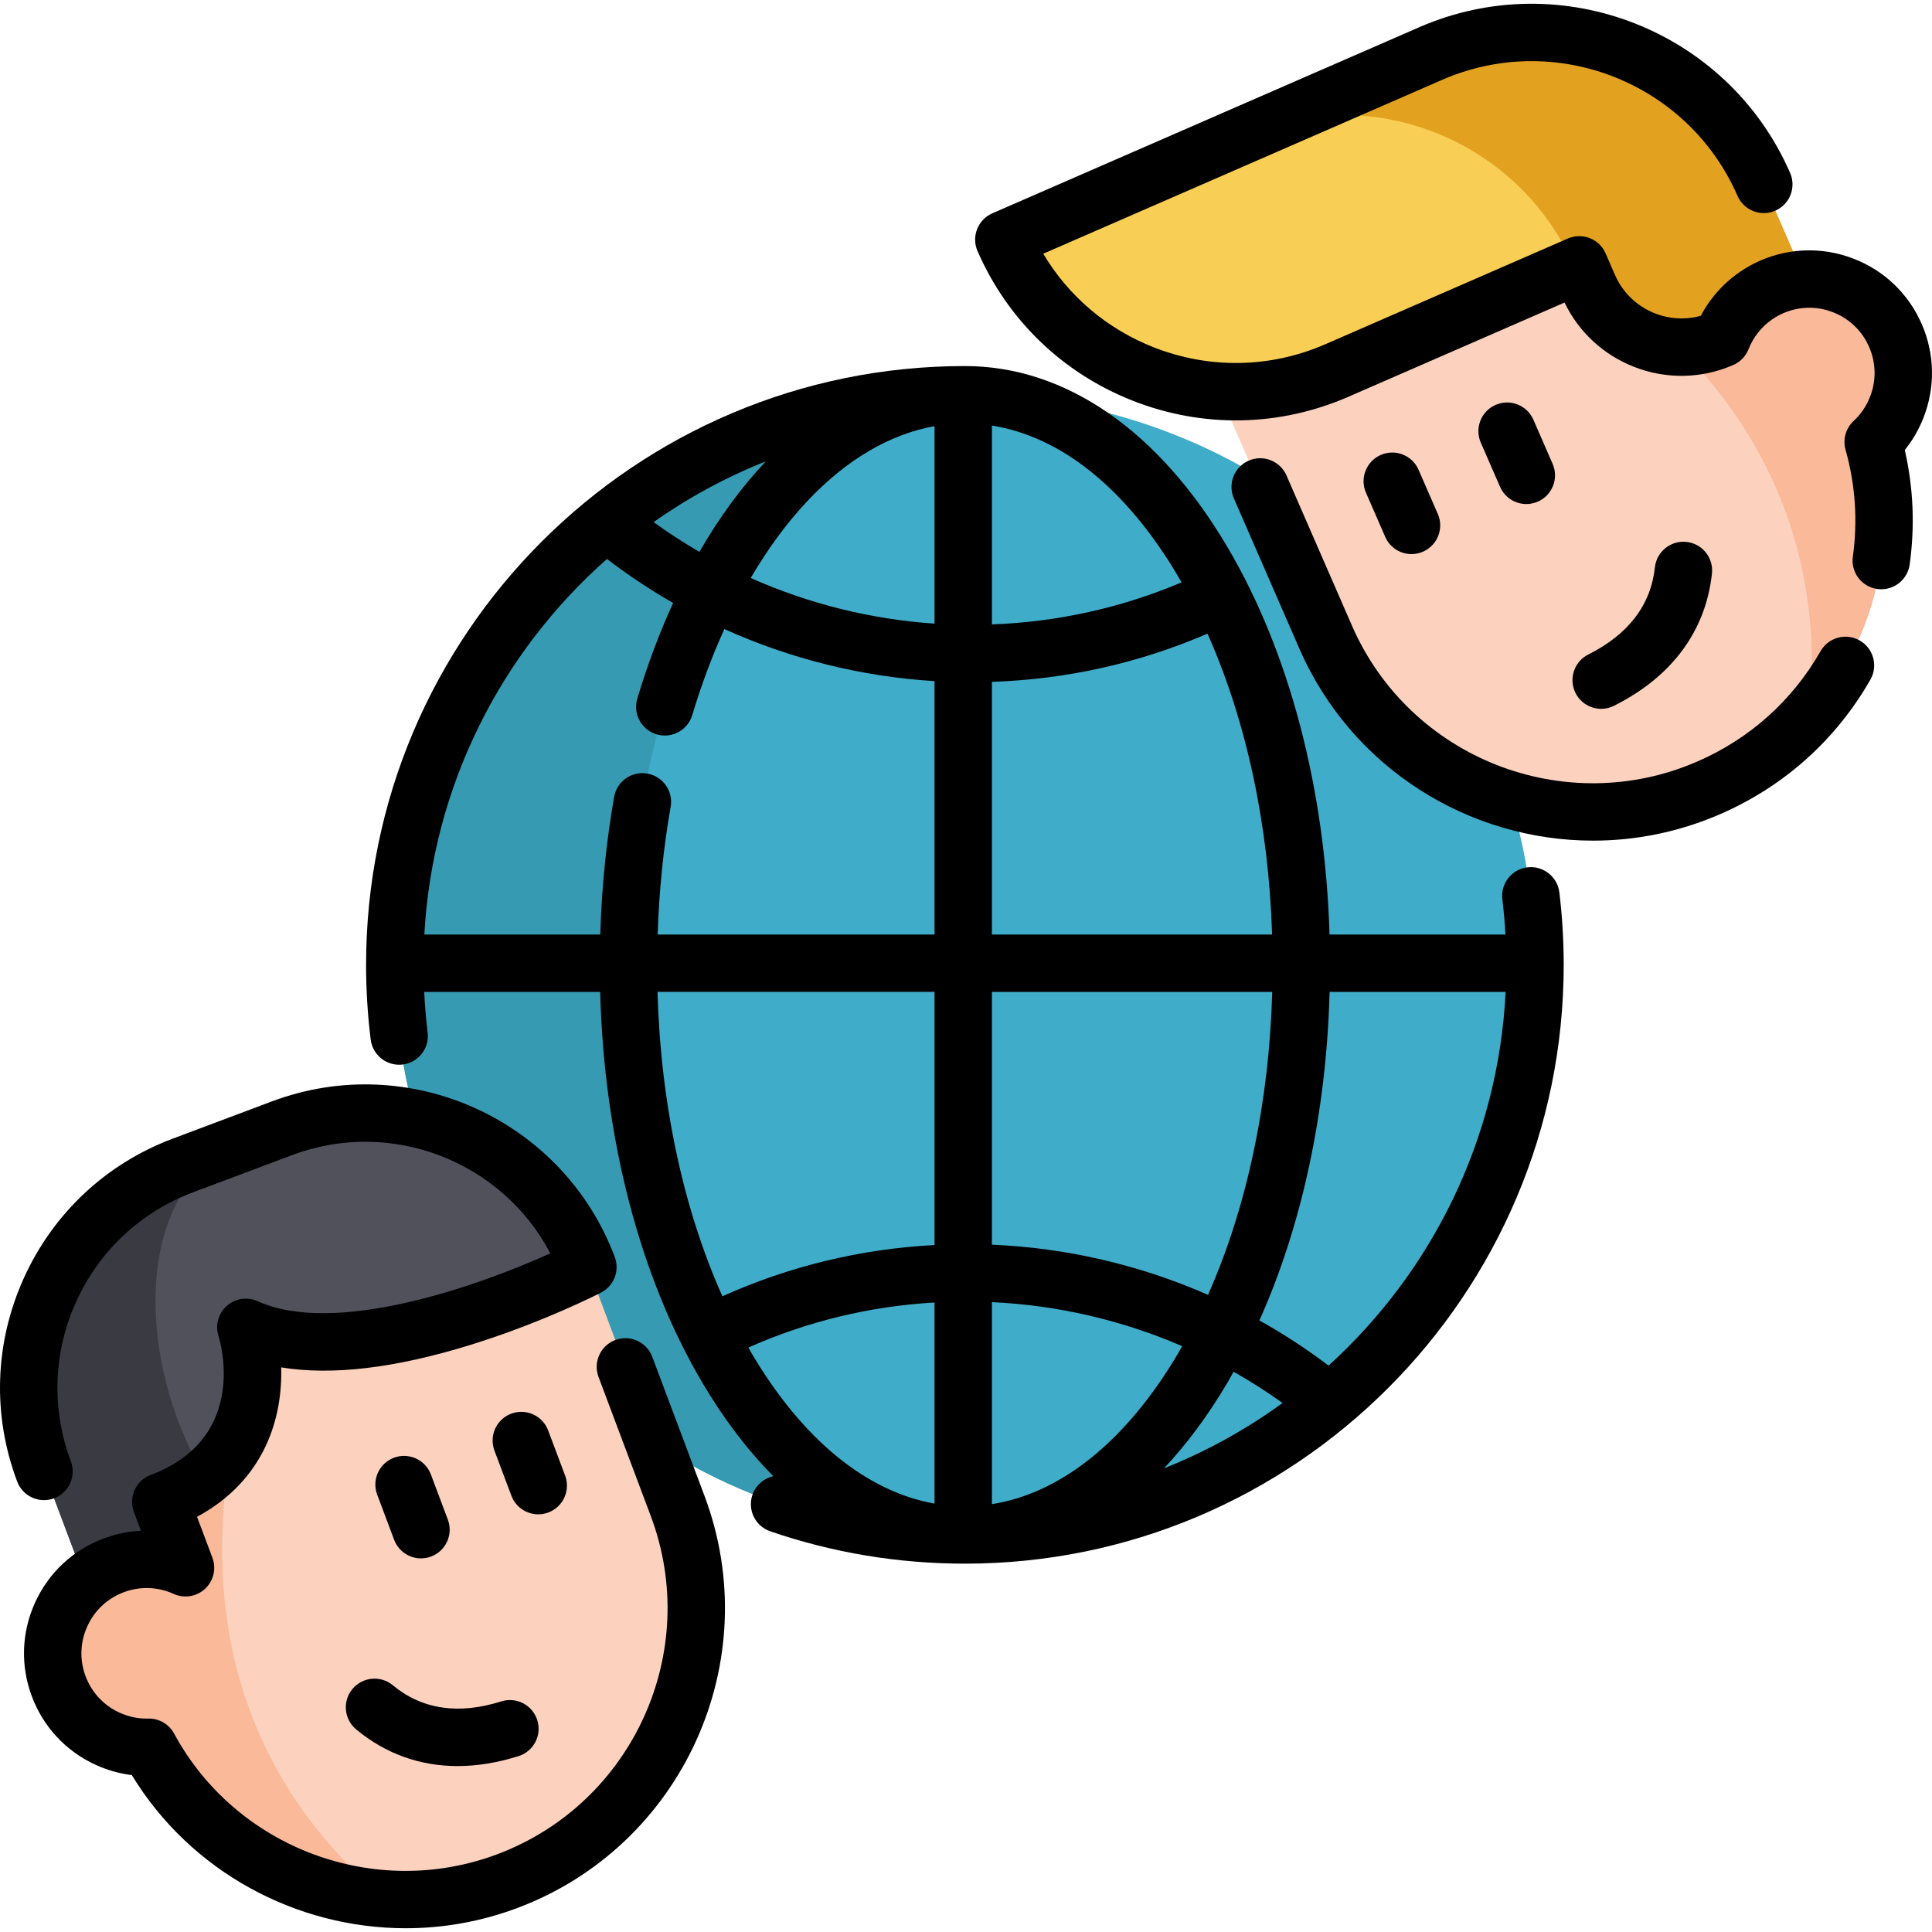 <?xml version="1.0" encoding="iso-8859-1"?>
<!-- Generator: Adobe Illustrator 19.0.0, SVG Export Plug-In . SVG Version: 6.00 Build 0)  -->
<svg version="1.1" id="Capa_1" xmlns="http://www.w3.org/2000/svg" xmlns:xlink="http://www.w3.org/1999/xlink" x="0px" y="0px"
	 viewBox="0 0 511.999 511.999" style="enable-background:new 0 0 511.999 511.999;" xml:space="preserve">
<circle style="fill:#3FACC9;" cx="255.703" cy="255.692" r="151.082"/>
<path style="fill:#369AB2;" d="M254.549,406.771c-82.906-0.618-149.937-68.014-149.937-151.072s67.031-150.464,149.937-151.082
	c-48.712,1.044-88.005,68.288-88.005,151.082C166.544,338.495,205.838,405.727,254.549,406.771z"/>
<path style="fill:#FCD2BE;" d="M314.143,83.576l37.166,85.258c17.032,39.072,62.533,56.947,101.616,39.909
	c10.469-4.563,19.406-11.166,26.568-19.136l-0.005-0.011c17.325-19.287,24.213-46.603,16.918-72.464
	c2.66-2.473,4.824-5.559,6.246-9.18c5.033-12.791-1.266-27.244-14.063-32.262c-12.795-5.046-27.26,1.26-32.285,14.073L435.507,58.28
	l-14.165-21.433L314.143,83.576z"/>
<path style="fill:#FAB998;" d="M479.487,189.596c17.325-19.287,24.213-46.603,16.918-72.464c2.66-2.473,4.824-5.559,6.246-9.18
	c5.033-12.791-1.266-27.244-14.063-32.262c-12.795-5.046-27.26,1.26-32.285,14.073L435.507,58.28l-16.981,11.904
	C432.263,80.311,486.894,115.317,479.487,189.596z"/>
<path style="fill:#F9CE55;" d="M266.019,63.496c14.804,33.961,54.336,49.482,88.286,34.682l64.219-27.994l2.488,5.708
	c5.917,13.575,21.721,19.775,35.296,13.856c3.708-9.439,12.56-15.347,22.074-15.771l-10.948-25.114
	c-14.799-33.95-54.336-49.482-88.286-34.682L266.019,63.496z"/>
<path style="fill:#E2A11E;" d="M328.968,36.055L379.15,14.18c33.95-14.799,73.486,0.732,88.286,34.682l10.948,25.114
	c-9.514,0.423-18.365,6.331-22.074,15.771c-13.575,5.917-29.379-0.281-35.296-13.856l-2.488-5.708l-1.27,0.554
	C402.455,36.787,362.919,21.255,328.968,36.055z"/>
<path style="fill:#FCD2BE;" d="M146.882,312.029l32.709,87.066c14.99,39.9-5.212,84.417-45.124,99.41
	c-10.69,4.017-21.702,5.504-32.392,4.771l-0.004-0.011c-25.865-1.774-49.832-16.578-62.608-40.217
	c-3.63,0.078-7.334-0.63-10.876-2.237c-12.52-5.672-18.065-20.433-12.377-32.946c5.668-12.532,20.44-18.082,32.969-12.386
	l-7.003-37.077l-4.763-25.247L146.882,312.029z"/>
<path style="fill:#FAB998;" d="M102.071,503.265c-25.865-1.774-49.832-16.578-62.608-40.217c-3.63,0.078-7.334-0.63-10.876-2.237
	c-12.52-5.672-18.065-20.433-12.377-32.946c5.668-12.532,20.44-18.082,32.969-12.386l-7.003-37.077l20.476-3.285
	C59.846,391.953,45.024,455.121,102.071,503.265z"/>
<path style="fill:#50515B;" d="M11.663,389.945l11.009,29.301c7.111-6.108,17.391-7.898,26.5-3.764l-6.568-17.484
	c4.793-1.8,8.666-4.03,11.796-6.557c18.66-14.96,10.751-39.68,10.751-39.68c31.703,14.377,90.652-15.968,90.652-15.968
	c-6.115-16.277-18.25-28.536-32.925-35.195c-14.659-6.652-31.875-7.715-48.153-1.6l-26.267,9.868
	C15.914,321.092-0.568,357.39,11.663,389.945z"/>
<path style="fill:#393A42;" d="M11.663,389.945l11.009,29.301c7.111-6.108,17.391-7.898,26.5-3.764l-6.568-17.484
	c4.793-1.8,8.666-4.03,11.796-6.557c-19.034-31.599-18.897-77.708,9.842-88.504l-15.783,5.93
	C15.914,321.092-0.568,357.39,11.663,389.945z"/>
<path d="M404.78,229.852c-4.169,0.503-7.141,4.29-6.638,8.459c0.372,3.087,0.638,6.209,0.811,9.342H352.34
	c-1.159-38.688-10.656-74.883-27.045-102.655c-18.263-30.947-42.979-47.991-69.592-47.991c-87.502,0-158.689,71.188-158.689,158.689
	c0,6.614,0.412,13.277,1.225,19.805c0.48,3.848,3.755,6.666,7.535,6.666c0.314,0,0.631-0.019,0.95-0.06
	c4.167-0.518,7.124-4.317,6.606-8.484c-0.442-3.554-0.737-7.155-0.914-10.763h46.63c1.04,39.017,10.552,75.55,27.066,103.533
	c5.698,9.655,12.024,17.957,18.84,24.81c-2.497,0.556-4.659,2.349-5.552,4.945c-1.365,3.971,0.748,8.297,4.72,9.661
	c16.562,5.689,33.917,8.574,51.585,8.574c87.501,0,158.689-71.188,158.689-158.689c0-6.417-0.387-12.879-1.151-19.206
	C412.737,232.32,408.941,229.345,404.78,229.852z M326.91,363.52c4.464,2.521,8.798,5.287,12.981,8.288
	c-9.644,7.012-20.187,12.86-31.428,17.32c6.052-6.432,11.696-14.034,16.831-22.733C325.849,365.454,326.372,364.478,326.91,363.52z
	 M312.199,358.666c-13.654,23.138-30.957,37.06-49.333,39.944v-53.531c17.438,0.807,34.533,4.797,50.414,11.665
	C312.916,357.38,312.569,358.038,312.199,358.666z M262.865,329.855V262.86h74.289c-0.826,29.407-6.746,57.15-17.017,80.292
	C302.131,335.245,282.693,330.685,262.865,329.855z M262.865,247.654v-66.957c19.862-0.674,39.021-4.96,57.126-12.774
	c10.257,22.975,16.206,50.513,17.129,79.729h-74.255V247.654z M213.974,132.774c10.34-10.975,21.852-17.725,33.685-19.838v52.332
	c-16.881-1.142-33.379-5.269-48.716-12.091C203.471,145.44,208.505,138.579,213.974,132.774z M185.355,146.247
	c-4.171-2.415-8.227-5.042-12.149-7.879c9.187-6.479,19.162-11.91,29.755-16.111C196.549,129.039,190.637,137.079,185.355,146.247z
	 M312.199,152.726c0.311,0.527,0.601,1.081,0.907,1.614c-15.943,6.754-32.788,10.483-50.24,11.137v-52.695
	C281.243,115.666,298.544,129.588,312.199,152.726z M160.857,148.131c5.596,4.284,11.455,8.178,17.533,11.658
	c-3.593,7.844-6.785,16.303-9.498,25.348c-1.206,4.023,1.076,8.261,5.097,9.468c4.021,1.207,8.26-1.076,9.468-5.097
	c2.424-8.082,5.282-15.701,8.507-22.799c17.495,7.897,36.378,12.612,55.696,13.792v67.152h-73.37
	c0.368-11.511,1.512-22.863,3.441-33.839c0.727-4.136-2.037-8.078-6.172-8.805c-4.14-0.728-8.079,2.037-8.806,6.172
	c-2.08,11.838-3.303,24.074-3.677,36.471h-46.626C114.645,208.104,132.932,172.782,160.857,148.131z M247.659,262.86v67.089
	c-19.577,1.03-38.421,5.586-56.217,13.581c-10.379-23.218-16.362-51.101-17.194-80.672h73.41V262.86z M198.329,357.104
	c15.637-6.93,32.168-10.934,49.33-11.932v53.296c-18.049-3.183-35.017-17.033-48.453-39.802
	C198.905,358.156,198.624,357.62,198.329,357.104z M352.079,361.901c-5.84-4.425-11.968-8.419-18.327-11.973
	c11.285-25.198,17.76-55.302,18.607-87.068h46.645C397.068,302.038,379.347,337.134,352.079,361.901z"/>
<path d="M404.5,133.576c1.014,0,2.046-0.205,3.034-0.636c3.849-1.678,5.609-6.159,3.931-10.008l-5.102-11.705
	c-1.677-3.848-6.157-5.609-10.008-3.931c-3.849,1.678-5.609,6.159-3.931,10.008l5.102,11.705
	C398.773,131.87,401.567,133.576,404.5,133.576z"/>
<path d="M374.069,146.841c1.014,0,2.046-0.205,3.034-0.636c3.849-1.678,5.609-6.159,3.931-10.008l-5.102-11.705
	c-1.677-3.848-6.156-5.61-10.008-3.931c-3.849,1.678-5.609,6.159-3.931,10.008l5.102,11.705
	C368.342,145.135,371.136,146.841,374.069,146.841z"/>
<path d="M424.331,187.846c1.145,0,2.306-0.26,3.4-0.807c15.324-7.677,24.299-19.796,25.954-35.045
	c0.453-4.175-2.564-7.926-6.739-8.379c-4.176-0.466-7.925,2.565-8.379,6.739c-1.085,9.998-7.022,17.765-17.647,23.089
	c-3.754,1.881-5.273,6.45-3.392,10.204C418.86,186.308,421.544,187.846,424.331,187.846z"/>
<path d="M509.276,85.869c-3.469-7.959-9.831-14.087-17.908-17.255c-4.31-1.692-8.798-2.442-13.323-2.232
	c-11.6,0.516-21.966,7.187-27.306,17.3c-9.075,2.532-18.889-1.956-22.757-10.831l-2.486-5.703c-0.805-1.848-2.312-3.301-4.19-4.039
	c-1.876-0.738-3.969-0.7-5.818,0.106L351.266,91.21c-14.559,6.347-30.719,6.644-45.505,0.836
	c-12.397-4.87-22.583-13.546-29.291-24.806l105.716-46.084c30.056-13.1,65.17,0.691,78.273,30.749
	c1.678,3.848,6.159,5.611,10.008,3.931c3.849-1.678,5.609-6.159,3.931-10.008C457.946,8.085,413.854-9.238,376.11,7.217
	L262.987,56.529c-3.849,1.678-5.609,6.159-3.931,10.008c7.969,18.283,22.582,32.369,41.147,39.662
	c18.564,7.292,38.856,6.92,57.141-1.05l57.275-24.967c3.779,7.815,10.262,13.832,18.389,17.024
	c8.512,3.343,17.809,3.191,26.203-0.426c1.857-0.769,3.4-2.267,4.18-4.261c2.498-6.346,8.514-10.644,15.349-10.947
	c2.377-0.112,4.764,0.29,7.074,1.197c4.297,1.685,7.679,4.943,9.525,9.176c1.844,4.232,1.929,8.928,0.237,13.227
	c-0.965,2.457-2.429,4.608-4.347,6.392c-2.088,1.941-2.914,4.887-2.14,7.632c2.609,9.255,3.26,18.781,1.933,28.314
	c-0.578,4.16,2.325,8,6.484,8.579c0.356,0.05,0.708,0.074,1.057,0.074c3.735,0,6.991-2.752,7.521-6.556
	c1.417-10.193,0.983-20.382-1.291-30.347c2.059-2.558,3.712-5.409,4.934-8.522C512.905,102.659,512.745,93.827,509.276,85.869z"/>
<path d="M492.843,169.735c-3.645-2.083-8.291-0.817-10.373,2.829c-7.469,13.074-18.737,23.174-32.585,29.21
	c-35.177,15.334-76.274-0.804-91.608-35.978l-17.346-39.793c-1.677-3.848-6.156-5.61-10.008-3.931
	c-3.849,1.678-5.609,6.159-3.931,10.008l17.346,39.793c13.889,31.863,45.124,50.906,77.852,50.906
	c11.296,0,22.774-2.27,33.773-7.065c16.872-7.355,30.604-19.666,39.71-35.606C497.756,176.463,496.49,171.818,492.843,169.735z"/>
<path d="M111.567,412.987c0.889,0,1.792-0.157,2.673-0.488c3.931-1.477,5.92-5.861,4.443-9.792l-4.491-11.953
	c-1.476-3.931-5.86-5.918-9.791-4.443c-3.931,1.477-5.92,5.861-4.443,9.792l4.491,11.953
	C105.594,411.106,108.49,412.987,111.567,412.987z"/>
<path d="M149.76,391.033l-4.49-11.953c-1.477-3.93-5.858-5.919-9.792-4.444c-3.93,1.477-5.92,5.861-4.444,9.791l4.49,11.953
	c1.147,3.05,4.042,4.932,7.119,4.932c0.888,0,1.792-0.157,2.673-0.488C149.246,399.348,151.236,394.965,149.76,391.033z"/>
<path d="M93.394,447.608c-2.68,3.232-2.232,8.026,1,10.706c7.778,6.449,16.886,9.711,26.87,9.711c5.174,0,10.583-0.876,16.161-2.639
	c4.003-1.265,6.225-5.536,4.959-9.541c-1.265-4.003-5.532-6.226-9.541-4.959c-11.332,3.579-21.001,2.141-28.743-4.278
	C100.869,443.928,96.076,444.376,93.394,447.608z"/>
<path d="M172.851,359.559c-1.476-3.931-5.861-5.918-9.791-4.443c-3.931,1.477-5.92,5.861-4.443,9.792l13.848,36.861
	c13.495,35.921-4.751,76.124-40.67,89.619c-32.394,12.171-69.213-1.568-85.644-31.96c-1.359-2.513-4.028-4.069-6.864-3.985
	c-2.596,0.061-5.157-0.461-7.563-1.553c-4.205-1.905-7.416-5.335-9.04-9.658c-1.624-4.323-1.466-9.018,0.449-13.231
	c1.905-4.205,5.335-7.417,9.659-9.041c4.324-1.626,9.025-1.468,13.236,0.443c2.803,1.272,6.091,0.729,8.337-1.372
	c2.246-2.101,3.005-5.348,1.922-8.227l-4.069-10.832c18.033-9.748,22.694-26.321,22.294-39.601
	c13.42,2.203,30.205,0.219,50.098-5.939c19.119-5.917,34.045-13.556,34.672-13.878c3.431-1.766,4.995-5.822,3.637-9.434
	c-13.683-36.421-54.448-54.918-90.868-41.237l-26.267,9.868c-17.644,6.629-31.65,19.731-39.438,36.894
	c-7.79,17.162-8.427,36.331-1.798,53.974c1.476,3.931,5.861,5.919,9.791,4.443c3.931-1.477,5.92-5.861,4.443-9.792
	c-5.2-13.841-4.699-28.878,1.412-42.342s17.097-23.743,30.939-28.942l26.267-9.868c26.379-9.91,55.663,1.698,68.45,26.026
	c-19.193,8.706-57.033,22.003-77.557,12.689c-2.737-1.242-5.95-0.755-8.197,1.244c-2.246,1.999-3.103,5.134-2.187,7.997
	c0.351,1.096,8.284,26.941-17.978,36.807c-3.931,1.477-5.92,5.861-4.443,9.792l1.876,4.994c-3.35,0.159-6.69,0.844-9.919,2.057
	c-8.129,3.054-14.58,9.092-18.158,16.992c-3.594,7.904-3.891,16.734-0.837,24.863s9.091,14.578,16.996,18.16
	c3.05,1.384,6.227,2.28,9.487,2.677c15.625,25.657,43.585,40.588,72.603,40.587c9.895,0,19.917-1.738,29.609-5.379
	c43.77-16.444,66.001-65.432,49.557-109.202L172.851,359.559z"/>
<g>
</g>
<g>
</g>
<g>
</g>
<g>
</g>
<g>
</g>
<g>
</g>
<g>
</g>
<g>
</g>
<g>
</g>
<g>
</g>
<g>
</g>
<g>
</g>
<g>
</g>
<g>
</g>
<g>
</g>
</svg>
